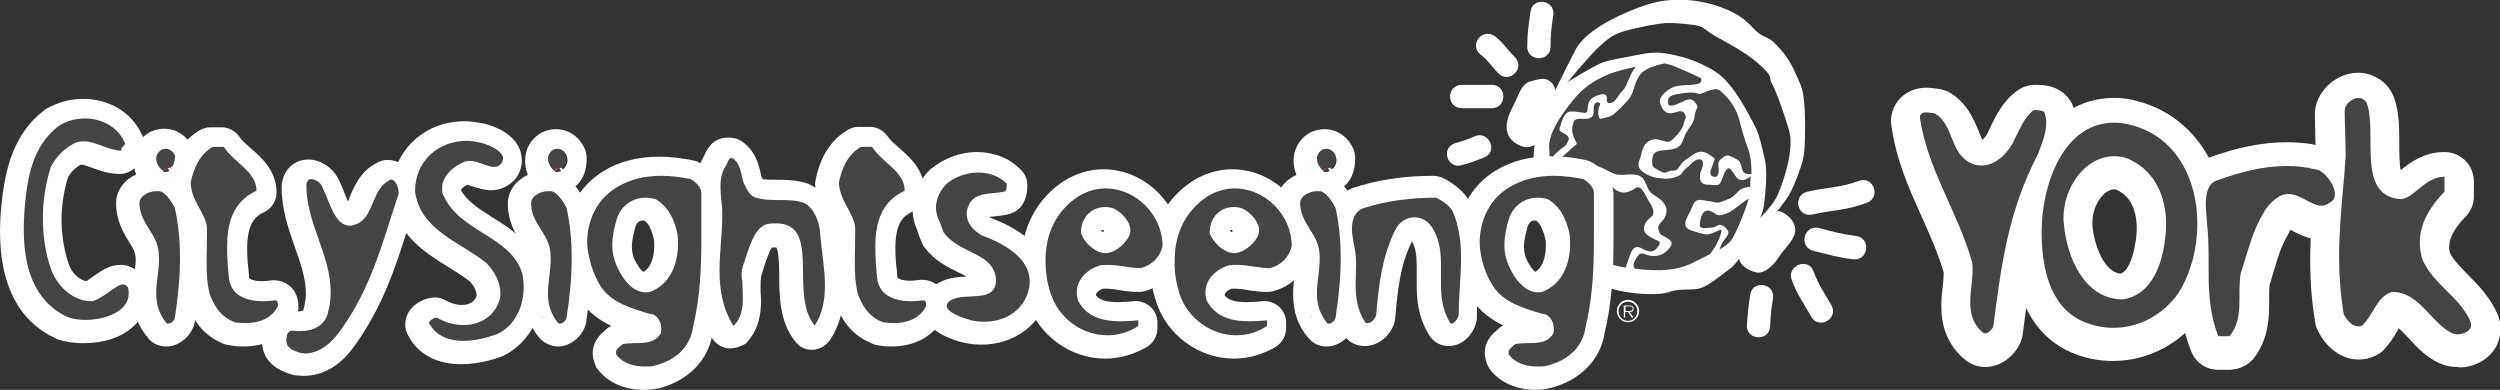 <?xml version="1.0" encoding="utf-8"?>
<!-- Generator: Adobe Illustrator 21.0.2, SVG Export Plug-In . SVG Version: 6.00 Build 0)  -->
<svg version="1.1" id="Layer_1" xmlns="http://www.w3.org/2000/svg" xmlns:xlink="http://www.w3.org/1999/xlink" x="0px" y="0px"
	 viewBox="0 0 536.1 83.6" style="enable-background:new 0 0 536.1 83.6;" xml:space="preserve">
<rect x="0" y="0" width="536.1" height="83.6" fill="#333333" stroke="none"/>
<style type="text/css">
	.st0{fill:#E10B17;}
	.st1{fill:#FFFFFF;}
	.st2{fill-rule:evenodd;clip-rule:evenodd;fill:#E10B17;}
	.st3{fill:#444444;}
	.st4{clip-path:url(#SVGID_1_);fill-rule:evenodd;clip-rule:evenodd;fill:#444444;}
	.st5{fill-rule:evenodd;clip-rule:evenodd;fill:#444444;}
	.st6{fill-rule:evenodd;clip-rule:evenodd;fill:#FFFFFF;}
	.st7{fill:#C30C7F;}
	.st8{fill-rule:evenodd;clip-rule:evenodd;fill:#C30C7F;}
</style>
<g>
	<path class="st0" d="M5.2,41.9c-0.3,2.4-0.5,5-0.5,7.6c0,7.6,1.9,15.3,9.4,18.8c1.1,0.4,2.5,0.6,3.8,0.6c4.4,0,9.3-1.9,9.3-5.6
		c0-0.4,0-0.9-0.2-1.4c-0.2-0.4-0.6-0.6-1-0.6c-1.6,0-4.3,3.1-6.7,3.6c-4.5,0-7.7-3.8-8.8-7c-1.2-3.5-1.7-7.2-1.7-10.9
		c0-3.7,0.6-7.4,1.7-10.9c1.2-2.3,3-4.1,5.3-5.2c0.6-0.2,1.2-0.3,1.7-0.3c2.8,0,5.3,2,8.2,2c-0.1-0.1-0.1-0.1-0.1-0.2
		c0-0.4,0.8-0.8,0.8-1.2c0-0.1,0-0.2-0.1-0.3c-1.5-3.4-5-5.1-8.5-5.1c-1.9,0-3.9,0.5-5.6,1.6C7.5,30.8,5.9,36.1,5.2,41.9"/>
	<path class="st1" d="M17.8,73.6c-1.9,0-3.8-0.3-5.4-0.8c-0.1-0.1-0.3-0.1-0.4-0.2c-8-3.7-12-11.5-12-23c0-2.4,0.2-5,0.6-8.1
		c0,0,0,0,0,0c0.7-5.2,2.3-12.8,8.8-17.8c0.1-0.1,0.3-0.2,0.4-0.3c2.4-1.4,5.2-2.2,8-2.2c5.5,0,10.3,2.8,12.5,7.4
		c0.5,0.8,0.8,1.7,0.8,2.6c0,1.3-0.5,2.3-1,3c0,0.1-0.1,0.2-0.1,0.2c-0.7,1.7-2.4,2.9-4.3,2.9c-2.3,0-4.3-0.7-5.9-1.3
		c-0.9-0.3-1.8-0.7-2.4-0.7c0,0,0,0-0.1,0c-1.2,0.7-2.1,1.6-2.7,2.7c-0.9,2.9-1.4,6-1.4,9.1c0,3.2,0.5,6.4,1.5,9.4
		c0.4,1.4,1.8,3.4,3.8,3.8c0.5-0.3,1.2-0.8,1.6-1.1c1.6-1.1,3.4-2.4,5.7-2.4c2.1,0,4,1.1,5,3c0.2,0.3,0.3,0.6,0.4,0.9
		c0.3,0.9,0.4,1.8,0.4,2.7C31.7,68.4,27,73.6,17.8,73.6"/>
	<path class="st2" d="M33.6,54.2c0,0.5,0.1,1,0.1,1.6c0,2.5-0.6,5-0.6,7.4c0,2.2,0.5,4.3,2.2,6.4c0.1,0.1,0.2,0.1,0.4,0.1
		c0.6,0,1.4-0.8,1.4-1.3c0.7-4.5,1.1-8.7,1.1-12.9c0-3.4-0.3-6.9-1.1-10.6c-0.6-1.2-1.7-2.9-2.9-3.5c-0.3-0.1-0.7-0.1-1.1-0.1
		c-1.7,0-3.6,1.1-3.6,2.5C29.4,48.1,33.2,50.4,33.6,54.2 M36.5,36.1c0.6-0.6,0.6-1.7,0.6-2.4c-0.4-0.9-1.2-1.4-2-1.4
		c-0.3,0-0.6,0.1-0.9,0.2c-0.7,0.5-1.1,1.2-1.1,1.9c0,1,0.6,2.1,1.7,2.8C34.7,36.1,35.9,36.6,36.5,36.1"/>
	<path class="st1" d="M35.7,74.3c-1.4,0-2.7-0.5-3.7-1.5c-0.1-0.1-0.2-0.2-0.2-0.3c-2.3-2.6-3.3-5.7-3.3-9.4c0-1.5,0.2-2.9,0.3-4.2
		c0.1-1.1,0.3-2.2,0.3-3.2c0-0.3,0-0.7-0.1-1l0-0.1c-0.1-0.7-0.6-1.6-1.3-2.7c-1.2-1.9-2.8-4.6-2.8-8.3c0-2.9,1.9-5.1,4.3-6.2
		c-0.4-1-0.6-2-0.6-3c0-2.4,1.1-4.5,3.1-5.8c0.2-0.1,0.3-0.2,0.5-0.3c0.7-0.3,1.7-0.7,3-0.7c2.6,0,4.9,1.5,6.1,4
		c0.3,0.6,0.5,1.3,0.5,2.1c0,1.1,0,3.7-1.9,5.7h0c-0.2,0.2-0.3,0.3-0.5,0.4c1,1.2,1.6,2.3,1.9,3c0.2,0.3,0.3,0.7,0.4,1.1
		c0.8,3.8,1.2,7.5,1.2,11.6c0,4-0.4,8.1-1.1,13.4C41.3,71.8,38.6,74.3,35.7,74.3 M32.5,67.6c0,0.2-0.1,0.5-0.1,0.7
		C32.4,68.1,32.5,67.9,32.5,67.6C32.5,67.6,32.5,67.6,32.5,67.6 M35,36.8c0.1,0,0.2,0.1,0.4,0.1c0.3,0,0.6-0.1,0.9-0.2l-0.5-1
		L35,36.8z M36.6,36.1l0.2,0.2c0,0,0,0,0,0L36.6,36.1z M36.6,36.1l0.2,0.2c0.6-0.4,1-1.2,1-1.9c0-0.6-0.2-1-0.4-1.1L36,35.3
		L36.6,36.1z"/>
	<path class="st0" d="M44,49.6c0,2.3-0.1,4.7-0.1,7c0,2.3,0.1,4.7,0.7,7c1.2,2.9,2.4,4.7,5.3,5.9c0.8,0.1,1.6,0.2,2.3,0.2
		c2.9,0,5.7-1,7-3.7c0-0.6,0-1.2-0.6-1.2C57.8,64.9,57,65,56.1,65c-3.5,0-6.9-1.1-7.4-4.9c-0.2-2-0.4-4.4-0.4-6.7
		c0-4.9,1.1-9.7,6.3-12.1c0-4.1-4.7-5.9-7-9.4h-2.4c-2.9,1.8-4.1,4.7-4.7,7.6C40.5,43.5,44,46.2,44,49.6"/>
	<path class="st1" d="M52.2,74.3c-1.2,0-2.2-0.1-3.2-0.3c-0.3-0.1-0.6-0.1-0.9-0.2c-4.7-1.9-6.6-5.2-7.9-8.5
		c-0.1-0.2-0.1-0.4-0.2-0.6c-0.6-2.4-0.9-4.9-0.9-8.1c0-1.2,0-2.5,0.1-3.7c0-1.1,0.1-2.2,0.1-3.3c0-0.4-0.6-1.5-1.1-2.4
		c-1-1.9-2.4-4.4-2.4-7.6c0-0.3,0-0.6,0.1-0.9c1-5,3.2-8.5,6.8-10.7c0.7-0.4,1.5-0.7,2.4-0.7h2.4c1.6,0,3,0.8,3.9,2.1
		c0.5,0.8,1.5,1.6,2.5,2.5c2.3,2,5.4,4.8,5.4,9.4c0,1.8-1.1,3.5-2.7,4.2c-1.9,0.9-3.6,2.4-3.6,7.9c0,1.9,0.2,3.9,0.4,5.7l0,0.4
		c0,0.2,0.1,0.2,0.1,0.2c0.1,0.1,0.8,0.6,2.8,0.6c0.6,0,1.3-0.1,2-0.2c0.2,0,0.4,0,0.5,0c1.8,0,5.2,1.2,5.2,5.8c0,0.7-0.2,1.4-0.5,2
		C61.4,72,57.4,74.3,52.2,74.3 M45.2,39.9c0.1,0.8,0.6,1.7,1.2,2.7c0.7-1.1,1.5-2,2.4-2.8c-0.3-0.3-0.7-0.6-1-0.9
		c-0.5-0.5-1-0.9-1.6-1.5C45.8,38,45.4,38.8,45.2,39.9"/>
	<path class="st0" d="M72.1,71.7c7-9.4,9.4-19.4,12.9-29.9c0-1.2-0.6-3-1.7-3c-4.1,1.8-3.5,7.6-7,9.4c-0.7,0.3-1.3,0.5-1.8,0.5
		c-3.2,0-4.3-5.1-5.8-8.1c-0.3-1.1-1.6-1.9-2.4-1.9c-0.6,0-1.1,0.4-1.1,1.4c0,8.1,5.2,14.8,5.2,22.8c0,1.4-0.1,2.7-0.5,4.1
		c-0.5,3-3.1,4.3-6,4.3c-0.5,0-1.1,0-1.7-0.1c-0.6,0-1.2,0.6-1.2,1.2c-0.1,0.3-0.1,0.6-0.1,0.9c0,1.7,1.5,2.2,3.1,2.7
		c0.4,0,0.8,0.1,1.2,0.1C68.1,75.9,70.3,74.1,72.1,71.7"/>
	<path class="st1" d="M65.1,80.6c-0.6,0-1.1-0.1-1.6-0.1l-0.1,0c-0.3,0-0.6-0.1-0.9-0.2c-1.6-0.5-6.3-2-6.3-7.1c0-0.4,0-0.9,0.1-1.6
		c0.4-2.8,2.9-5,5.7-5c0.3,0,0.5,0,0.8,0.1c0.3,0.1,0.6,0.1,0.9,0.1c0.9,0,1.3-0.2,1.4-0.3c0,0,0-0.1,0-0.2c0-0.1,0-0.2,0.1-0.3
		c0.2-1,0.4-2,0.4-3c0-3.2-1.1-6.4-2.3-9.8c-1.4-4-2.9-8.2-2.9-13c0-3.4,2.5-6,5.7-6c2.8,0,5.6,2,6.7,4.7c0.4,0.8,0.8,1.7,1.1,2.6
		c0.2,0.5,0.5,1.1,0.7,1.7c0.2-0.3,0.3-0.7,0.4-1c1-2.3,2.4-5.8,6.3-7.5c0.6-0.3,1.2-0.4,1.8-0.4c4,0,6.4,3.9,6.4,7.6
		c0,0.5-0.1,1-0.2,1.5c-0.6,1.8-1.2,3.6-1.8,5.4c-2.7,8.6-5.6,17.4-11.8,25.8C72.1,79.5,68,80.6,65.1,80.6 M73.2,53.3
		c0.5,1.6,1,3.2,1.3,5c0.7-1.7,1.4-3.4,2-5.1C75.4,53.4,74.2,53.4,73.2,53.3 M64.2,42c0,0.1,0,0.1,0.1,0.2
		C64.2,42.2,64.2,42.1,64.2,42"/>
	<path class="st3" d="M348.5,13.6c4.6-0.7,7.3-1.7,12.7,0.3c5.3,2,10.6,4,12.2,9.7c1.7,5.7,4.6,11.7,3.2,18.4
		c-1.3,6.8-7.1,16.4-12.7,17.1c-5.6,0.7-16.4,1.3-21.2-1.4c-4.8-2.8-10.1-6.3-11-9c-0.9-2.7-2.6-12-1.6-16.6c1-4.6,2.3-9.2,6.1-12.3
		C340,16.7,343.9,14.2,348.5,13.6"/>
	<g>
		<defs>
			<path id="SVGID_5_" d="M348.5,13.6c-4.6,0.7-8.4,3.1-12.2,6.2s-5.1,7.8-6.1,12.3c-1,4.6,0.7,13.9,1.6,16.6c0.9,2.7,6.2,6.2,11,9
				c4.8,2.8,15.7,2.1,21.2,1.4c5.6-0.7,11.3-10.3,12.7-17.1c1.3-6.8-1.6-12.8-3.2-18.4c-1.7-5.7-6.9-7.7-12.2-9.7
				c-2.4-0.9-4.2-1.2-5.9-1.2C353,12.7,351,13.2,348.5,13.6"/>
		</defs>
		<clipPath id="SVGID_1_">
			<use xlink:href="#SVGID_5_"  style="overflow:visible;"/>
		</clipPath>
		<path class="st4" d="M332.4,49.1c0.1,0.1,0.2,0.3,0.4,0.4c1.9,1.9,4,5.3,5.2,5.3c1.2,0,1.6,0.7,2-1.2c0.4-1.9,0.4-2.3-1.2-4
			c-0.2-0.2-0.3-0.3-0.5-0.5h16.3c0,0.1,0,0.1,0.1,0.2c0.9,1.9,2.7,3.2,2.7,3.2s-0.2,0.3-1.1,1c-0.9,0.7-0.6,1.2-3.4,0.6
			c-2.9-0.7-3,1.6-3,1.6v2.6c0,0,5,1.1,9,0.7c4-0.4,8.4-1.2,9-2.4c0.6-1.2,0.6-2.8,0.6-2.8l1-2.8c0,0,0.6-1.2,0-1.7
			c0,0-0.1,0-0.1-0.1l5.6,0c-0.7,1.3-1.6,2.6-3.4,4.6c-3.6,4-5.3,5.7-12.9,6.6c-7.6,0.9-10.2,0-15.2-2.2c-5-2.2-6.9-2.4-8.7-4.7
			c-0.8-1.1-1.9-2.5-2.9-4.3L332.4,49.1z M367.9,49.1c-1,0.2-3.2,0.3-4.1,0L367.9,49.1z"/>
		<path class="st4" d="M331.8,49.1c-1-2-1.9-4.6-2-7.7c-0.2-6,0.6-8.4,2.4-13.8c1.9-5.3,7.2-11.3,11.6-12.6c4.3-1.2,10-3.6,10-3.6
			s2.1-0.2,4.1,0.4c2,0.7,5,1.4,7.6,2.7c2.6,1.2,4,2.1,6.2,5.7c2.2,3.6,4.9,7.4,5.2,12.9c0.3,5.4,1.1,6.9-0.3,11.2
			c-0.7,2.1-1.1,3.4-1.7,4.7l-5.6,0c-0.4-0.4,0-0.4-1.1,0c-0.1,0-0.1,0-0.2,0l-4.1,0c-0.3-0.1-0.5-0.2-0.5-0.4
			c-0.1-0.8-0.3-0.4,1-2.7c1.3-2.2,3.3-1.4,3.3-1.4s2.9-1.1,5-2.1c2.1-1,3.6-1.1,3.6-2.4c0-1.3-0.1-2.8-0.1-2.8l-1.7,0.3
			c0,0-1.2-0.1-1.9-1.1c-0.7-1-1.9-3.2-2.6-2c-0.7,1.2-0.6,3-1.3,3.9c-0.8,0.9-2.8,1.9-2.7,0.2c0.1-1.7,0.9-3,0.6-3.9
			c-0.3-0.9-1-1.8-2.3-1.1c-1.3,0.7-3,2.6-4.7,3.1c-1.7,0.6-3.9,1.3-5,0.2c-1.1-1.1-1.6-0.9-1.3-2.9c0.2-2,1.2-2.8,3.1-2.9
			c1.9-0.1,3.4,0.2,4.3-1.7c0.9-1.9,3.4-4.9,2.7-5.9c-0.8-1-0.6-0.4-3.1-0.3c-2.6,0.1-3.8-0.2-3.3-1.3c0.4-1.1,0.8-3.2,3.7-3.2
			c2.9,0,5.4,0.7,5.6-0.3c0.1-1,0-2.3-2.8-3.6c-2.8-1.2-7.2-2.6-8.4-2c-1.2,0.6-3.2,1.4-4,3.1c-0.8,1.7-1.3,3.6-3.1,5.6
			c-1.8,2-2.9,2.9-3.4,1.9c-0.6-1,0.1-2.4-1.3-2c-1.4,0.4-2,0.6-2,1.9c0,1.3-1.4,1.8-2.6,1.7c-1.1-0.1-2.7,0.2-2.7,1.7
			c0,1.4,1.1,3.8,1.1,3.8s-0.7,0.8-1.6,1.9c-0.9,1.1-4.3,2.3-4.3,5.2c0,2.9,0.2,4.3,0.3,6.3c0.1,1.9-0.4,3.5,1.1,5.3H331.8z
			 M338.3,49.1c-1.7-1.7-4.1-4.4-2.8-6.4c1.4-2.2,2.3-4.8,5.9-5c3.6-0.2,5.3,0.8,6,1c0.7,0.2,4.7,0.9,4.7,0.9l2.3,3.3
			c0,0,2.7,1.7,1.6,3.2c-1.1,1.5-2,1.2-1.3,2.9L338.3,49.1z"/>
	</g>
	<path class="st1" d="M334.7,18.5c0,0,7.3-4.6,9-5.1c1.7-0.6,4.2-1,5.8-1.3c1.6-0.3,4.6-1.1,7.3-0.7c2.8,0.4,7.1,1.4,11.1,4
		c4,2.6,7.2,9.4,8.3,11.4c1.1,2,1.6,4.6,2.2,7.2c0.7,2.7,0.2,7-0.1,9.8c-0.3,2.8-4.2,11.4-7.3,13.8c-3.1,2.3-5.2,4.2-7.3,4.4
		c-2.1,0.2-3.8-0.1-6.1,0.7c-2.3,0.8-8.8,0.3-12.4-0.9c-3.7-1.2-8.8-6-11.9-8.9c-3.1-2.9-3.2-6.3-4.1-8.7c-0.9-2.3,0-3.4-0.3-7.4
		c-0.3-4,0.4-9.2,1.8-12C331.9,22,334.7,18.5,334.7,18.5 M364.2,20.1c-1.1-0.4-2.4-0.3-4.6,0.1c-2.1,0.4-1.9,1.1-1.9,1.9
		c0,0.8,1,0.7,2.7-0.1c1.7-0.8,2.3-1.1,3.2,0.1c0.9,1.2,0,0.9-0.2,2.8c-0.2,1.9-1.7,2.7-2.3,4.7c-0.7,2-1.4,2.4-4.1,2.6
		c-2.7,0.1-2.7,1.3-2.7,2.6c0,1.2,0.4,1.1,1.7,1.9c1.2,0.8,1.6-0.1,2.4-0.1c0.9,0,1.1,0.1,1.9-1.1c0.8-1.2,1.4-1.3,2.6-2.2
		c1.1-0.9,2.3-1.1,3.7-0.1c1.3,1,1.3,0.4,0.7,2.1c-0.7,1.7-0.8,2.3,0.2,2.6c1,0.2,1.2-0.9,1-2.2c-0.2-1.3,0.6-1.6,1.2-2.1
		c0.7-0.6,1.6,0,2.8,0.6c1.2,0.6,0.7,2.6,1.8,3c0.4,0.2,0.9,0.2,1.3,0.1c0-1.9-0.2-3.9-0.7-5.3c-1-2.7-1.3-3.9-1.9-6.2
		c-0.6-2.3-1.8-4.2-3.6-5.9c-0.2-0.2-0.5-0.5-0.9-0.7C366.7,18.8,365,20.4,364.2,20.1 M375,42.6c-1.1,0.5-3.2,2.6-4.8,3.2
		c-2.4,0.9-2-0.1-3.6-0.6c-1.6-0.4-2,1.8-2.1,2.9c-0.1,1.1,1.2,0.8,2.6,0.7c1.3-0.1,1.4-1.3,2.9,0c1.4,1.3,0.2,1.8-0.7,3.3
		c-0.2,0.4-0.4,0.9-0.6,1.4c1.1-0.6,1.9-1.2,2.4-1.8C372.1,50.5,374.2,45.4,375,42.6 M348.6,57.4c0.3-1,0.8-2.2,0.9-2.6
		c0.2-0.6,0.8-2.3,2.2-1.7c1.4,0.7,2.6,1.4,3.7,0c1.1-1.4,0.3-1.3-0.8-1.9c-1.1-0.6-2.4-1.2-2-2.7c0.4-1.4,1.4-1.8,1.8-2.3
		c0.3-0.6,0.2-1.6-0.6-2.7c-0.8-1.1-1.7-4-3-3.2c-1.3,0.8-2.8,1.7-4.7,0.1c-1.9-1.6-0.7-1.6-3.6-1.8c-2.9-0.2-3.2-0.3-4.4,1.6
		c-1.2,1.9-3.1,4.4-1.2,6.2c1.9,1.8,3.3,2.3,4.1,3.9c0.6,1.2,0,3-0.4,4.2C342.9,55.8,345.5,56.9,348.6,57.4 M332.2,34.8
		c0.2-0.3,0.4-0.6,0.7-1c1-1.6,2.7-2.2,3.1-3c0.4-0.8,0.8-1.3-0.3-2c-1.1-0.7-1.6-0.6-1.1-1.8c0.4-1.2,0.8-3.1,2.4-3.1
		c1.7,0,3.1,0.6,3.3,0.1c0.2-0.4,0.1-1.7,0.6-2.4c0.4-0.8,2.6-1.7,3.3-1.3c0.8,0.3-0.2,2,1.1,1.8c1.3-0.2,1.3-1.3,2.7-2.7
		c1-1,1.4-3.5,2.8-5.1c-1.8,0.4-4.5,1-6.5,1.9c-2.3,1.1-4.7,2.3-7.3,5.7c-2.7,3.3-5,7.1-4.8,9.8C332.3,32.4,332.3,33.5,332.2,34.8
		 M356.9,13.6c-1.8,0.4-4.2,1.1-5.1,2.3c-1.6,2-1.1,3.9-2.9,5.8c-1.8,1.9-3,3.2-4.1,3.4c-1.1,0.2-1.8,0.8-2-0.2
		c-0.2-1,0-1.9,0.3-2.4c0.3-0.6-1.1-1-1.3,0.3c-0.2,1.3,0.3,2.2-1.1,2.6c-1.4,0.3-2.9-0.4-3.3,0.9c-0.4,1.3-0.4,2.1,0.3,3.6
		c0.8,1.4,0.4,0.8-1.1,2.3c-1.6,1.6-2.8,2.1-3,3c-0.1,0.5-0.9,1.7-1.6,3c-0.1,1.7-0.1,3.5,0,4.8c0.3,3.3,1.1,5.9,3.7,8
		c1,0.8,2.2,1.8,3.7,2.7c0-0.8-0.2-1.6-0.9-2.2c-1.8-1.6-2.3-1.1-3.3-2.9c-1-1.8-3.1-5.9-1.3-8.1c1.8-2.2,3-2.6,4.4-3.7
		c1.4-1.1,2.2-1.8,4.4-1.1c2.2,0.7,2.9,1.7,4.6,1.8c1.7,0.1,4.4-0.8,5.4,1.4c1,2.2,1.1,2.4,2.4,3.2c1.3,0.8,2.6,2,2.2,3.7
		c-0.3,1.7-1.9,2-1.7,3.2c0.2,1.2,0.4,1.2,1.8,2c1.3,0.8,1.3,1.2,0.6,2.2c-0.8,1-1.9,1.8-3.6,1.7c-1.7-0.1-2.4-1.1-3.1-0.1
		c-0.5,0.7-1.4,1.8-0.8,2.8c5.4,0.7,9.4,0.4,12.8-1.4c1.2-0.6,2.4-1.2,3.4-1.7c1.2-1.5,2.1-3.5,2.3-4.3c0.3-1.3,0.3-1.1-1.3-0.4
		c-1.7,0.7-1.9,0.6-4.8-0.3c-2.9-0.9-0.9-2.9-0.1-5c0.8-2.1,1.6-1.7,3.4-1.4c1.9,0.2,1.6,0.7,3.4,0c1.9-0.7,1.9-0.8,3.2-2.1
		c0.7-0.7,1.7-0.9,2.5-0.9c0-0.6,0.1-1.4,0.1-2.3c-0.4,0.4-1,0.7-1.6,0.8c-1.4,0.2-1.7-1.2-2.6-2.2c-0.9-1-1.4,0.7-2,2.2
		c-0.6,1.6-1.1,1-3.1,1c-2,0-1.7-2.4-1.2-3.3c0.4-0.9,0.4-1.9-0.2-2.1c-0.7-0.2-1.6,0.4-2.1,1c-0.6,0.6-1.6,1.2-1.9,1.9
		c-0.3,0.7-2.7,1.4-3.9,1.2c-1.2-0.2-2.3,0-4.3-1.3c-2-1.3-0.8-2.6-0.6-3.7c0.2-1.1,0.6-2.6,2-3.2c1.4-0.7,3,0.4,3.9,0.3
		c0.9-0.1,3.1-2.8,3.2-3.7c0.1-0.9,0.9-1.4,0.2-2.4c-0.7-1-1.9,0-3,0c-1.1,0-1.8-0.8-2.2-2.2c-0.4-1.4,1.4-2.7,2.6-3.3
		c1.1-0.7,3.6-0.4,5.4-0.8c0.8-0.1,0.9-0.7,0.8-1.2c-2-1-4.3-2-6-2.7C358.2,13.9,357.5,13.7,356.9,13.6"/>
	<path class="st1" d="M332.6,21.2c0,0,3.7-7.6,5.4-10.8c1.8-3.2,7.3-6.7,14.6-9.2c7.2-2.6,14.6-0.7,18.7,1.3c4.1,2,4.6,4.2,6.8,5.2
		c2.2,1,2.3,1.4,3.9,3.1c1.6,1.7,3,4.6,4.2,7.6c1.2,3,0.9,11.8,0.7,14.2c-0.2,2.4-2.2,7.4-3.2,9.1c-1,1.7-3,4.2-4.6,5.8
		c-1.6,1.6-2.6,2.1-3,1.3c-0.4-0.8,3.8-4,5.1-7c1.3-3,3.7-10,2.4-14c-1.2-4-2.7-8.2-3.6-9.8c-0.9-1.6,0.7-1.2-3.2-4.6
		c-3.9-3.3-8.7-5.2-10.4-6.6c-1.8-1.3-1.7-1.3-5.3-1.7c-3.7-0.3-4.4-0.2-7.7,0.4c-3.2,0.7-4.6,0.9-6.8,1.8c-2.2,0.9-5.2,4.2-6.4,5.6
		c-1.2,1.3-4.3,4.9-5.2,6.2c-0.9,1.3-0.9,3-1.7,3C332.5,22.3,332.6,21.2,332.6,21.2"/>
	<path class="st1" d="M330.5,29.9c0,0-2,2.7-4.8,1.2c-2.8-1.4-3.4-3.9-1.6-7.6c1.9-3.7,2.1-5.6,4.3-6.1c2.2-0.6,3-0.8,4.2,0.2
		c1.2,1,1,3.1,1,3.1L330.5,29.9z"/>
	<path class="st1" d="M378.4,47.2c0,0,2-2.8,4-1.6c2,1.2,3,2.9,2.4,4.7c-0.6,1.8-2.2,3-3.4,4.9c-1.2,1.9-3.2,3.6-4.8,3.2
		c-1.8-0.4-3.9-1.6-3.7-3.8c0.2-2.2,2.8-6.2,2.8-6.2L378.4,47.2z"/>
	<path class="st1" d="M387.6,41.1c4.4-1,6.9-0.8,11-2.3c3.1-1.2,4.9,3.5,1.7,4.7c-4.3,1.6-7,1.5-11.7,2.5
		C385.4,46.7,384.3,41.9,387.6,41.1"/>
	<path class="st1" d="M390.1,48.9c3,0.8,4.8,1.3,7.9,1.7c3.3,0.4,2.7,5.4-0.6,5c-3.4-0.4-5.2-1-8.5-1.8
		C385.6,53,386.8,48.1,390.1,48.9"/>
	<path class="st1" d="M388.9,58.2c1.1,3,2.2,4.4,3.8,7.2c1.7,2.9-2.7,5.4-4.3,2.5c-1.7-3-3-4.7-4.2-7.9
		C383.1,56.9,387.8,55.1,388.9,58.2"/>
	<path class="st1" d="M380.2,64c-0.4,2.4-0.5,3.6-0.6,6c-0.2,3.3-5.2,3-5-0.3c0.2-2.5,0.3-3.9,0.7-6.4
		C375.7,59.9,380.7,60.7,380.2,64"/>
	<path class="st1" d="M333.1,3.2c-0.4,2.6-0.6,4.1-0.6,6.8c0,3.3-5,3.3-5,0c0-2.9,0.3-4.5,0.7-7.5C328.6-0.7,333.5-0.1,333.1,3.2"/>
	<path class="st1" d="M320.6,7.8c1.9,1.5,2.5,2.7,4.2,4.4c2.4,2.4-1.2,5.9-3.5,3.5c-1.5-1.5-2.1-2.7-3.8-4
		C314.9,9.7,317.9,5.8,320.6,7.8"/>
	<path class="st1" d="M313.5,18.2h6.4c3.3,0,3.3,5,0,5h-6.4C310.1,23.2,310.1,18.2,313.5,18.2"/>
	<path class="st1" d="M312.1,30.7c1.7-0.5,2.6-0.8,4.2-1.5c3.1-1.2,5,3.4,1.9,4.6c-1.8,0.7-2.8,1.1-4.7,1.6
		C310.3,36.4,308.9,31.6,312.1,30.7"/>
	<path class="st0" d="M102.6,31c-1-0.2-2-0.4-3-0.4c-5.8,0-11.1,4-11.1,10.9c1.2,8.3,9.4,10.6,15.3,15.3c1.5,1.5,3,3.9,3,6.5
		c0,0.4,0,0.8-0.1,1.2c-1.1,3.8-4.3,5.6-7.8,5.6c-1.9,0-3.9-0.5-5.7-1.6c-0.6,0-1.7,0.6-1.7,1.2c1.6,2.9,4.4,3.8,7.4,3.8
		c2.5,0,5.1-0.7,7.3-1.5c3.8-1.8,5.6-6,5.6-10c0-1-0.1-2-0.3-2.9c-2.4-8.2-13.5-8.8-17-17c-0.2-0.4-0.2-0.9-0.2-1.4
		c0-2.5,2.4-4.7,5-5.7c0.3,0,0.6-0.1,0.9-0.1c1.9,0,3.8,1.3,5.3,1.3c0.5,0,1-0.2,1.4-0.6c0.3-0.4,0.5-0.9,0.5-1.3
		C107.2,32.7,104.5,31.4,102.6,31"/>
	<path class="st1" d="M98.9,78.1c-6.6,0-9.9-3.3-11.4-6.2c-0.4-0.7-0.6-1.5-0.6-2.3c0-3.8,3.8-5.8,6.4-5.8c0.8,0,1.6,0.2,2.2,0.6
		c1.1,0.6,2.4,1,3.5,1c2.3,0,3-1.3,3.2-2c0,0,0-0.1,0-0.1c0-0.9-0.6-2.1-1.5-3c-1.3-1-2.9-2-4.5-3c-5-3.1-11.2-6.9-12.3-15.1
		c0-0.2,0-0.4,0-0.6c0-8.9,6.8-15.6,15.7-15.6c1.3,0,2.7,0.2,4.1,0.5c0,0,0,0,0.1,0c5.1,1.3,8.1,4.2,8.1,7.9c0,1.5-0.5,2.9-1.5,4.1
		c-0.1,0.2-0.3,0.3-0.4,0.4c-1.3,1.2-2.9,1.9-4.7,1.9c-1.5,0-2.8-0.5-3.9-0.8c-0.4-0.1-0.9-0.3-1.2-0.4c-0.7,0.4-1.1,0.8-1.4,1.1
		c1.3,2.4,3.8,4,6.6,5.8c3.9,2.4,8.7,5.4,10.4,11.3c0,0,0,0.1,0,0.1c0.3,1.2,0.5,2.6,0.5,4.1c0,6.3-3.2,11.7-8.2,14.2
		c-0.1,0.1-0.3,0.1-0.4,0.2C105.6,77.2,102.3,78.1,98.9,78.1 M98.6,40.3C98.6,40.3,98.6,40.3,98.6,40.3
		C98.6,40.3,98.6,40.3,98.6,40.3"/>
	<path class="st2" d="M117.5,54.2c0.1,0.5,0.1,1,0.1,1.6c0,2.5-0.6,5-0.6,7.4c0,2.2,0.5,4.3,2.2,6.4c0.1,0.1,0.2,0.1,0.4,0.1
		c0.6,0,1.4-0.8,1.4-1.3c0.7-4.5,1.1-8.7,1.1-12.9c0-3.4-0.3-6.9-1.1-10.6c-0.6-1.2-1.7-2.9-2.9-3.5c-0.3-0.1-0.7-0.1-1.1-0.1
		c-1.7,0-3.6,1.1-3.6,2.5C113.4,48.1,117.1,50.4,117.5,54.2 M120.4,36.1c0.6-0.6,0.6-1.7,0.6-2.4c-0.4-0.9-1.2-1.4-2-1.4
		c-0.3,0-0.6,0.1-0.9,0.2c-0.7,0.5-1.1,1.2-1.1,1.9c0,1,0.6,2.1,1.6,2.8C118.7,36.1,119.8,36.6,120.4,36.1"/>
	<path class="st1" d="M119.7,74.3c-1.4,0-2.7-0.6-3.7-1.5c-0.1-0.1-0.2-0.2-0.2-0.2c-2.3-2.6-3.3-5.7-3.3-9.4c0-1.5,0.2-2.9,0.3-4.2
		c0.1-1.1,0.3-2.2,0.3-3.2c0-0.3,0-0.7-0.1-1.1c-0.1-0.7-0.6-1.6-1.3-2.7c-1.2-1.9-2.8-4.6-2.8-8.3c0-2.9,1.9-5.1,4.3-6.2
		c-0.4-1-0.6-2-0.6-3c0-2.4,1.1-4.5,3.1-5.8c0.2-0.1,0.3-0.2,0.5-0.3c0.7-0.3,1.7-0.7,3-0.7c2.6,0,4.9,1.5,6.1,4
		c0.3,0.6,0.5,1.4,0.5,2.1c0,1.1,0,3.7-1.9,5.7c-0.2,0.2-0.3,0.3-0.5,0.4c0.9,1.2,1.6,2.3,1.9,3c0.2,0.3,0.3,0.7,0.4,1.1
		c0.8,3.8,1.2,7.5,1.2,11.6c0,4-0.4,8.1-1.2,13.4C125.3,71.8,122.5,74.3,119.7,74.3 M116.4,67.6c0,0.2-0.1,0.5-0.1,0.7
		C116.4,68.1,116.4,67.9,116.4,67.6C116.4,67.6,116.4,67.6,116.4,67.6 M119,36.8c0.1,0,0.2,0.1,0.4,0.1c0.3,0,0.6-0.1,0.9-0.2
		l-0.5-1L119,36.8z M120.5,36.1l0.2,0.2c0,0,0,0,0,0L120.5,36.1z M120.5,36.1l0.2,0.2c0.6-0.4,1-1.2,1-1.9c0-0.6-0.2-1-0.4-1.1
		l-1.3,1.9L120.5,36.1z"/>
	<path class="st2" d="M128.4,61.7c2.3,3.5,6.5,4.7,10.5,5.9c1.5,0,2.5,1.6,2.5,3.2c0,0.3,0,0.7-0.1,1c-1.7,2.9-5.3,1.8-8.2,2.3
		c-0.5,0.5-1.4,1-1.4,1.7c0,0.2,0.1,0.4,0.1,0.6c1.4,1.8,3.7,2.5,6.1,2.5c0.7,0,1.5-0.1,2.1-0.2c4.7-1.2,7.6-4.1,8.2-8.2
		c1.6-6.7,1.8-13.1,1.8-19.4c0-3.1,0-6.3,0-9.4c0-1.2-1.2-2.4-2.3-3c-2-0.4-4.2-0.7-6.3-0.7c-3.4,0-6.7,0.7-9.6,2.5
		c-4.2,2.5-6.3,7.1-6.3,11.9C125.6,55.7,126.6,59,128.4,61.7 M132.5,58.8c-1.2-2.1-1.7-4-1.7-5.9c0-1.9,0.4-3.8,1-5.8
		c1-2.8,3.4-4.4,6.1-4.4c0.7,0,1.5,0.1,2.2,0.3c2.9,1.7,4.1,4.7,4.7,7.6c0,0.6,0.1,1.3,0.1,1.9c0,4.6-1.8,8.8-6,10.4
		c-0.3,0-0.6,0.1-0.9,0.1C135.6,63,133.6,60.8,132.5,58.8"/>
	<path class="st1" d="M138,83.6c-4.1,0-7.7-1.6-9.8-4.4c-0.3-0.3-0.5-0.7-0.6-1.1c-0.3-0.8-0.5-1.6-0.5-2.3c0-2.8,1.9-4.3,2.6-4.9
		l0.1-0.1c0.4-0.4,0.8-0.7,1.3-0.9c-2.5-1.2-4.9-2.9-6.7-5.5c-2.3-3.5-3.5-7.6-3.5-11.8c0-6.8,3.2-12.7,8.5-15.9
		c3.4-2.1,7.4-3.1,12-3.1c2.3,0,4.7,0.3,7.3,0.8c0.4,0.1,0.8,0.2,1.1,0.4c2.3,1.1,4.9,3.7,4.9,7.1c0,1.5,0,3.1,0,4.7
		c0,1.6,0,3.2,0,4.7c0,6.3-0.2,13.1-1.9,20.2c-0.9,5.8-5.3,10.2-11.6,11.8c-0.1,0-0.1,0-0.2,0C140.2,83.5,139.1,83.6,138,83.6
		 M144,65.3c0.2,0.2,0.3,0.4,0.5,0.6c0.1-0.4,0.1-0.8,0.2-1.2C144.5,64.9,144.3,65.1,144,65.3 M138.1,58.4L138.1,58.4L138.1,58.4z
		 M136.3,48.5c-0.4,1.5-0.8,3-0.8,4.4c0,1.3,0.3,2.4,1,3.6c0,0,0,0.1,0.1,0.1c0.5,0.9,1,1.5,1.4,1.7c2.2-1.3,2.3-4.7,2.3-5.7
		c0-0.4,0-0.8-0.1-1.3c-0.5-2.3-1.2-3.4-2-4c-0.1,0-0.2,0-0.3,0C137.2,47.2,136.6,47.7,136.3,48.5"/>
	<path class="st0" d="M158.9,57.2c1.2-3.5,2.3-8.2,5.3-8.8c0.6-0.1,1.2-0.1,1.7-0.1c9.9,0,2.7,15.2,8.3,21.9
		c1.7-2.5,2.2-5.5,2.2-8.6c0-3.5-0.7-7.3-1-10.7c0-2.4-1.2-5.9-3.5-7c-3.5-1.2-7,0-10.6-1.2c-1.2-0.6-1.7-1.8-2.3-3
		c-0.6-1.7-0.6-4.1-2.3-5.3c-0.1-0.1-0.3-0.1-0.4-0.1c-0.7,0-0.8,1.4-1.3,1.9c-0.8,1.3-1,2.8-1,4.3c0,2,0.4,4,0.4,5.7
		c0,4.1-0.6,8.2-0.6,12.2c0,4.1,0.6,8.1,3,11.9c1.7-1.7,2-3.8,2-6c0-1.2-0.1-2.3-0.1-3.5C158.5,59.4,158.6,58.3,158.9,57.2"/>
	<path class="st1" d="M156.6,74.7c-0.2,0-0.4,0-0.5,0c-1.4-0.2-2.7-1-3.4-2.2c-3.2-5.2-3.7-10.4-3.7-14.3c0-2.2,0.2-4.3,0.3-6.4
		c0.1-2,0.3-3.9,0.3-5.8c0-0.6-0.1-1.3-0.2-2.1c-0.1-1.1-0.2-2.3-0.2-3.6c0-2.6,0.6-4.8,1.7-6.7c0-0.1,0.1-0.1,0.1-0.2
		c1.3-3.3,3.5-3.9,5.2-3.9c0.4,0,1.7,0,3,0.9c2.8,2,3.5,4.9,3.9,6.7c0.1,0.3,0.1,0.5,0.2,0.8c0.1,0.2,0.2,0.3,0.2,0.5
		c2.5,0.4,5.9-0.3,9.8,1c0.2,0.1,0.4,0.2,0.6,0.3c4.1,2.1,6,7.1,6.1,11c0.1,1.1,0.2,2.2,0.4,3.4c0.3,2.5,0.6,5,0.6,7.6
		c0,4.6-1,8.2-3,11.2c-0.8,1.2-2.2,2-3.6,2.1c-1.5,0.1-2.9-0.5-3.8-1.7c-3.4-4.1-3.5-9.7-3.5-14.3c0-1.9-0.1-5-0.6-5.9
		c-0.1,0-0.5-0.1-1,0c-0.6,0.9-1.4,3.3-1.8,4.6c-0.1,0.4-0.2,0.8-0.4,1.2c-0.1,0.5-0.2,1.1-0.2,2c0,0.5,0,1,0,1.6
		c0,0.6,0.1,1.3,0.1,1.9c0,2.8-0.4,6.3-3.3,9.3C159,74.2,157.8,74.7,156.6,74.7"/>
	<path class="st0" d="M183,49.6c0,2.3-0.1,4.7-0.1,7c0,2.3,0.1,4.7,0.7,7c1.2,2.9,2.4,4.7,5.3,5.9c0.8,0.1,1.6,0.2,2.3,0.2
		c2.9,0,5.7-1,7-3.7c0-0.6,0-1.2-0.6-1.2c-0.8,0.1-1.7,0.2-2.5,0.2c-3.5,0-6.9-1.1-7.4-4.9c-0.2-2-0.4-4.4-0.4-6.7
		c0-4.9,1.1-9.7,6.3-12.1c0-4.1-4.7-5.9-7-9.4h-2.4c-2.9,1.8-4.1,4.7-4.7,7.6C179.5,43.5,183,46.2,183,49.6"/>
	<path class="st1" d="M191.2,74.3c-1.2,0-2.2-0.1-3.2-0.3c-0.3-0.1-0.6-0.1-0.9-0.3c-4.7-1.9-6.6-5.2-7.9-8.5
		c-0.1-0.2-0.1-0.4-0.2-0.6c-0.6-2.4-0.9-4.9-0.9-8.1c0-1.2,0-2.5,0.1-3.7c0-1.1,0.1-2.2,0.1-3.3c0-0.4-0.6-1.5-1.1-2.4
		c-1-1.9-2.4-4.4-2.4-7.6c0-0.3,0-0.6,0.1-0.9c1-5,3.2-8.5,6.8-10.7c0.7-0.4,1.5-0.7,2.4-0.7h2.4c1.6,0,3,0.8,3.9,2.1
		c0.5,0.8,1.5,1.6,2.5,2.5c2.3,2,5.4,4.8,5.4,9.4c0,1.8-1.1,3.5-2.7,4.2c-1.9,0.9-3.6,2.4-3.6,7.9c0,1.9,0.2,3.9,0.4,5.7l0,0.4
		c0,0.2,0.1,0.2,0.1,0.2c0.1,0.1,0.8,0.6,2.8,0.6c0.6,0,1.3-0.1,2-0.2c0.2,0,0.4,0,0.5,0c1.8,0,5.2,1.2,5.2,5.8c0,0.7-0.2,1.4-0.5,2
		C200.4,72,196.3,74.3,191.2,74.3 M184.1,39.9c0.1,0.8,0.6,1.7,1.2,2.7c0.7-1.1,1.5-2,2.4-2.8c-0.3-0.3-0.7-0.6-1-0.9
		c-0.5-0.5-1-0.9-1.6-1.5C184.7,38,184.4,38.8,184.1,39.9"/>
	<path class="st0" d="M200.8,47.2c0.6,1.2,0.6,1.7,1.2,3c3.5,4.7,10.6,4.1,11.2,10c0,5.6-7.1,2.4-10,4.7c-0.4,0.3-0.6,0.7-0.6,1
		c0,1.4,3.5,2.6,5.3,3.1c0.9,0.2,1.8,0.3,2.7,0.3c4.5,0,8.7-2.4,9.7-7.3c0.1-0.5,0.1-0.9,0.1-1.4c0-5-5.8-8.2-10.2-9.8
		c-1.8-1-3.3-2.6-3.3-4.6c0-0.6,0.1-1.2,0.4-1.8c1.2-3,4.7-2.4,7.6-3c0.6,0,0.6-1.2,0.6-1.7c-1.7-1.7-3.9-2.4-6.1-2.4
		c-2.5,0-5,0.9-6.8,2.4c-1.3,1.3-2.3,3.2-2.3,5.2C200.2,45.6,200.4,46.4,200.8,47.2"/>
	<path class="st1" d="M210.5,73.9c-1.2,0-2.5-0.1-3.7-0.4c0,0-0.1,0-0.1,0c-5.9-1.5-8.8-4.1-8.8-7.6c0-1,0.3-3,2.4-4.6
		c2.2-1.7,4.8-1.9,7-2c-0.4-0.2-1-0.5-1.8-0.9c-2.3-1.1-5.1-2.5-7.2-5.3c-0.2-0.2-0.4-0.5-0.5-0.8c-0.4-0.9-0.6-1.5-0.8-2
		c-0.1-0.4-0.2-0.6-0.3-0.9c0,0,0-0.1,0-0.1c-0.7-1.4-1-2.9-1-4.4c0-3,1.3-6.1,3.7-8.5c0.1-0.1,0.2-0.2,0.4-0.3
		c2.7-2.2,6.2-3.5,9.7-3.5c3.6,0,7,1.3,9.4,3.8c0.9,0.9,1.4,2,1.4,3.3c0,4.8-2.8,6-4.3,6.3l0,0c-0.9,0.2-1.9,0.3-2.7,0.4
		c-0.4,0-0.8,0.1-1.2,0.1c0.1,0.1,0.2,0.1,0.3,0.2c10.6,4,12.8,9.8,12.8,14c0,0.7-0.1,1.4-0.2,2.2C223.4,69.4,217.7,73.9,210.5,73.9
		 M214.8,36.7L214.8,36.7L214.8,36.7z M214.8,36.7L214.8,36.7L214.8,36.7z M214.8,36.7L214.8,36.7L214.8,36.7z M214.8,36.7"/>
	<path class="st2" d="M224.8,63.2c1.7,5.4,6.8,9,12.2,9c2.2,0,4.5-0.6,6.6-2v-1.2c-1.2,0.1-2.5,0.2-3.8,0.2c-3.7,0-7.3-0.9-9.1-4.4
		c-0.2-0.6-0.3-1.2-0.3-1.8c0-2.7,2.1-4.9,5-5.8c0.6-0.1,1.2-0.1,1.7-0.1c2.3,0,4.7,0.7,7,0.7c2.4-0.6,4.1-2.3,4.7-4.7
		c0-6.7-5.8-12.4-12.2-12.4c-2,0-4.1,0.6-6,1.8c-4.9,3.3-6.9,8.3-6.9,13.6C223.7,58.5,224.1,60.9,224.8,63.2 M235.4,54.4
		c-1.7-0.6-3.5-2.4-4.1-4.1c0-3.7,2.5-5.6,5.2-5.6c0.6,0,1.3,0.1,1.8,0.3c1.8,0.9,3.6,2.8,3.6,4.7c0,0.6-0.2,1.2-0.6,1.8
		c-1,1.5-2.9,3.1-4.9,3.1C236.1,54.6,235.7,54.5,235.4,54.4"/>
	<path class="st1" d="M237,76.9c-7.5,0-14.4-5-16.7-12.3c-0.9-2.7-1.3-5.5-1.3-8.3c0-7.3,3.2-13.5,9-17.4c2.7-1.7,5.6-2.6,8.6-2.6
		c9.1,0,16.8,7.8,16.8,17.1c0,0.4,0,0.8-0.1,1.1c-1,4-4,7-8.1,8c-0.4,0.1-0.7,0.1-1.1,0.1c-1.5,0-3-0.2-4.2-0.4
		c-1-0.2-2-0.3-2.8-0.3c-0.2,0-0.4,0-0.6,0c-1,0.4-1.5,1-1.5,1.3c0,0,0,0.1,0,0.1c0.4,0.6,1.4,1.5,4.7,1.5c1,0,2.1-0.1,3.3-0.2
		c1.3-0.2,2.6,0.3,3.6,1.1c1,0.9,1.6,2.1,1.6,3.5v1.2c0,1.6-0.8,3-2.1,3.9C243.4,75.9,240.3,76.9,237,76.9 M228.4,54.7
		c-0.1,0.5-0.1,1-0.1,1.6c0,0.1,0,0.2,0,0.2c0.3-0.3,0.6-0.6,0.9-0.9C228.9,55.3,228.7,55,228.4,54.7 M236.1,49.4
		c0.1,0.1,0.3,0.3,0.4,0.4c0.1-0.1,0.2-0.2,0.3-0.3c-0.1-0.1-0.2-0.1-0.3-0.2C236.4,49.3,236.2,49.3,236.1,49.4"/>
	<path class="st2" d="M252.4,63.2c1.7,5.4,6.8,9,12.2,9c2.2,0,4.5-0.6,6.6-2v-1.2c-1.2,0.1-2.5,0.2-3.8,0.2c-3.7,0-7.3-0.9-9.1-4.4
		c-0.2-0.6-0.3-1.2-0.3-1.8c0-2.7,2.1-4.9,5-5.8c0.6-0.1,1.2-0.1,1.7-0.1c2.3,0,4.7,0.7,7,0.7c2.4-0.6,4.1-2.3,4.7-4.7
		c0-6.7-5.8-12.4-12.2-12.4c-2,0-4.1,0.6-6,1.8c-4.9,3.3-6.9,8.3-6.9,13.6C251.3,58.5,251.7,60.9,252.4,63.2 M263,54.4
		c-1.7-0.6-3.5-2.4-4.1-4.1c0-3.7,2.5-5.6,5.2-5.6c0.6,0,1.3,0.1,1.8,0.3c1.8,0.9,3.6,2.8,3.6,4.7c0,0.6-0.2,1.2-0.6,1.8
		c-1,1.5-2.9,3.1-4.9,3.1C263.7,54.6,263.3,54.5,263,54.4"/>
	<path class="st1" d="M264.6,76.9c-7.5,0-14.4-5-16.7-12.3c-0.9-2.7-1.3-5.5-1.3-8.3c0-7.3,3.2-13.5,9-17.4c2.7-1.7,5.6-2.6,8.6-2.6
		c9.1,0,16.8,7.8,16.8,17.1c0,0.4,0,0.8-0.1,1.1c-1,4-4,7-8.1,8c-0.4,0.1-0.7,0.1-1.1,0.1c-1.5,0-3-0.2-4.2-0.4
		c-1-0.2-2-0.3-2.8-0.3c-0.2,0-0.4,0-0.6,0c-1,0.4-1.5,1-1.5,1.3c0,0,0,0,0,0.1c0.4,0.6,1.4,1.5,4.7,1.5c1,0,2.1-0.1,3.3-0.2
		c1.3-0.2,2.6,0.3,3.6,1.1c1,0.9,1.6,2.1,1.6,3.5v1.2c0,1.5-0.8,3-2.1,3.9C271,75.9,267.9,76.9,264.6,76.9 M256,54.7
		c-0.1,0.5-0.1,1-0.1,1.6c0,0.1,0,0.2,0,0.2c0.3-0.3,0.6-0.6,0.9-0.9C256.5,55.3,256.3,55,256,54.7 M263.7,49.4
		c0.1,0.1,0.3,0.3,0.4,0.4c0.1-0.1,0.2-0.2,0.3-0.3c-0.1-0.1-0.2-0.1-0.3-0.2C264,49.3,263.8,49.3,263.7,49.4"/>
	<path class="st2" d="M282.4,54.2c0,0.5,0.1,1,0.1,1.6c0,2.5-0.6,5-0.6,7.4c0,2.2,0.5,4.3,2.2,6.4c0.1,0.1,0.2,0.1,0.4,0.1
		c0.6,0,1.4-0.8,1.4-1.3c0.7-4.5,1.1-8.7,1.1-12.9c0-3.4-0.3-6.9-1.1-10.6c-0.6-1.2-1.8-2.9-2.9-3.5c-0.3-0.1-0.7-0.1-1.1-0.1
		c-1.7,0-3.6,1.1-3.6,2.5C278.3,48.1,282,50.4,282.4,54.2 M285.3,36.1c0.6-0.6,0.6-1.7,0.6-2.4c-0.4-0.9-1.2-1.4-2-1.4
		c-0.3,0-0.6,0.1-0.9,0.2c-0.7,0.5-1.1,1.2-1.1,1.9c0,1,0.6,2.1,1.7,2.8C283.5,36.1,284.7,36.6,285.3,36.1"/>
	<path class="st1" d="M284.5,74.3c-1.4,0-2.7-0.5-3.6-1.5c-0.1-0.1-0.2-0.2-0.3-0.3c-2.3-2.6-3.3-5.7-3.3-9.4c0-1.5,0.2-2.9,0.3-4.2
		c0.1-1.1,0.3-2.2,0.3-3.2c0-0.3,0-0.6-0.1-1l4.6-0.5l-4.6,0.5c-0.1-0.7-0.6-1.6-1.3-2.7c-1.2-1.9-2.8-4.6-2.8-8.3
		c0-2.9,1.9-5.1,4.3-6.2c-0.4-1-0.6-2-0.6-3c0-2.4,1.1-4.5,3.1-5.8c0.2-0.1,0.3-0.2,0.5-0.3c0.7-0.3,1.7-0.7,3-0.7
		c2.6,0,4.9,1.5,6.1,4c0.3,0.6,0.5,1.4,0.5,2.1c0,1.1,0,3.7-1.9,5.7c-0.2,0.2-0.3,0.3-0.5,0.4c1,1.2,1.6,2.3,1.9,3
		c0.2,0.3,0.3,0.7,0.4,1.1c0.8,3.8,1.2,7.5,1.2,11.6c0,4-0.4,8.1-1.1,13.4C290.2,71.8,287.4,74.3,284.5,74.3 M281.3,67.6
		c0,0.2-0.1,0.5-0.1,0.7C281.3,68.1,281.3,67.9,281.3,67.6C281.3,67.7,281.3,67.6,281.3,67.6 M283.8,36.8c0.1,0,0.2,0.1,0.4,0.1
		c0.3,0,0.6-0.1,0.9-0.2l-0.5-1L283.8,36.8z M285.4,36.1l0.2,0.2c0,0,0,0,0,0L285.4,36.1z M285.4,36.1l0.2,0.2c0.6-0.4,1-1.2,1-1.9
		c0-0.6-0.2-1-0.4-1.1l-1.3,1.9L285.4,36.1z"/>
	<path class="st0" d="M289.9,53.1c0.3,1.3,0.4,2.6,0.4,4c0,1.4-0.1,2.7-0.1,4.1c0,2.8,0.3,5.6,2.1,8.3c0.1,0.1,0.3,0.1,0.5,0.1
		c1,0,1.8-1.4,1.8-1.8c0.6-6.5,1.2-12.3,4.1-18.2c0.9-1.8,2.5-2.7,4.1-2.7c1.6,0,3.2,0.9,4.1,2.7c1.4,2.5,1.6,5,1.6,7.6
		c0,1.3,0,2.7,0,4c0,2.8,0.3,5.6,2,8.4c0.1,0.1,0.2,0.1,0.3,0.1c0.6,0,1.5-1.4,1.5-1.8c0-4.1,0.5-8.3,0.5-12.3c0-3.4-0.4-6.8-1.8-10
		c-0.6-1.2-2.3-2.3-3.5-2.9c-5.3,0-10.6,0.6-15.8,2.3c-1.7,0.7-2.3,2.5-2.3,4.4C289.4,50.6,289.7,51.9,289.9,53.1"/>
	<path class="st1" d="M310.7,74.2c-1.8,0-2.9-0.8-3.6-1.5c-0.2-0.2-0.4-0.5-0.6-0.8c-2.4-3.8-2.7-7.6-2.7-10.8c0-0.7,0-1.4,0-2.1
		c0-0.6,0-1.3,0-1.9c0-2.2-0.2-3.9-1-5.3c0,0,0-0.1,0-0.1c-2.6,5.2-3.1,10.7-3.6,16.4c-0.2,2.9-3,6.1-6.5,6.1c-0.4,0-1.8,0-3.1-0.9
		c-0.5-0.3-0.9-0.8-1.2-1.3c-2.5-3.8-2.9-7.6-2.9-10.9c0-0.8,0-1.5,0.1-2.3c0-0.6,0-1.2,0-1.9c0-1.2-0.1-2.2-0.3-2.9
		c0,0,0-0.1,0-0.1c-0.3-1.3-0.6-3-0.6-4.8c0-6,3.7-8.1,5.2-8.7c0.1,0,0.1-0.1,0.2-0.1c5.2-1.7,10.8-2.6,17.3-2.6
		c0.7,0,1.4,0.2,2.1,0.5c1.2,0.6,4.2,2.3,5.6,5c0,0.1,0.1,0.2,0.1,0.3c1.4,3.4,2.1,7.2,2.1,11.8c0,2.2-0.1,4.3-0.3,6.4
		c-0.1,2-0.3,4-0.3,5.9C316.9,70.4,314.3,74.2,310.7,74.2 M290,67.3c0,0.1,0,0.3,0,0.5C290,67.6,290,67.5,290,67.3
		C290,67.3,290,67.3,290,67.3"/>
	<path class="st2" d="M319.7,61.7c2.3,3.5,6.5,4.7,10.5,5.9c1.5,0,2.5,1.6,2.5,3.2c0,0.3,0,0.7-0.1,1c-1.7,2.9-5.3,1.8-8.2,2.3
		c-0.5,0.5-1.4,1-1.4,1.7c0,0.2,0,0.4,0.1,0.6c1.4,1.8,3.7,2.5,6.1,2.5c0.7,0,1.5-0.1,2.1-0.2c4.7-1.2,7.6-4.1,8.2-8.2
		c1.6-6.7,1.8-13.1,1.8-19.4c0-3.1,0-6.3,0-9.4c0-1.2-1.2-2.4-2.3-3c-2-0.4-4.2-0.7-6.3-0.7c-3.4,0-6.7,0.7-9.6,2.5
		c-4.2,2.5-6.3,7.1-6.3,11.9C316.9,55.7,317.9,59,319.7,61.7 M323.8,58.8c-1.2-2.1-1.7-4-1.7-5.9c0-1.9,0.4-3.8,1-5.8
		c1-2.8,3.4-4.4,6.1-4.4c0.7,0,1.5,0.1,2.2,0.3c2.9,1.7,4.1,4.7,4.7,7.6c0.1,0.6,0.1,1.3,0.1,1.9c0,4.6-1.8,8.8-6,10.4
		c-0.3,0-0.6,0.1-0.9,0.1C326.9,63,324.9,60.8,323.8,58.8"/>
	<path class="st1" d="M329.3,83.6c-4.1,0-7.7-1.6-9.8-4.4c-0.2-0.3-0.4-0.7-0.6-1.1c-0.3-0.8-0.5-1.6-0.5-2.4c0-2.8,1.9-4.3,2.6-4.9
		l0.1-0.1c0.4-0.4,0.8-0.7,1.3-0.9c-2.5-1.2-4.9-2.9-6.7-5.5c-2.3-3.4-3.5-7.6-3.5-11.8c0-6.8,3.2-12.7,8.5-15.9
		c3.4-2.1,7.4-3.1,12-3.1c2.3,0,4.7,0.3,7.3,0.8c0.4,0.1,0.8,0.2,1.1,0.4c2.3,1.1,4.9,3.7,4.9,7.1c0,1.5,0,3.1,0,4.7
		c0,1.6,0,3.2,0,4.7c0,6.3-0.2,13.1-1.9,20.2c-0.9,5.8-5.3,10.2-11.6,11.8c-0.1,0-0.1,0-0.2,0C331.5,83.5,330.5,83.6,329.3,83.6
		 M335.3,65.3c0.2,0.2,0.3,0.4,0.5,0.6c0.1-0.4,0.1-0.8,0.2-1.2C335.8,64.9,335.6,65.1,335.3,65.3 M329.4,58.4L329.4,58.4
		L329.4,58.4z M327.6,48.5c-0.4,1.5-0.8,3-0.8,4.4c0,1.3,0.3,2.4,1,3.6c0,0,0,0.1,0.1,0.1c0.5,0.9,1,1.5,1.3,1.7
		c2.2-1.3,2.3-4.7,2.3-5.7c0-0.4,0-0.8-0.1-1.3c-0.5-2.3-1.2-3.4-2-4c-0.1,0-0.2,0-0.3,0C328.5,47.2,327.9,47.7,327.6,48.5"/>
	<path class="st3" d="M103.1,30.6c-1-0.2-2-0.4-3-0.4c-5.8,0-11.1,4-11.1,10.9c1.2,8.3,9.4,10.6,15.3,15.3c1.5,1.5,3,3.9,3,6.5
		c0,0.4,0,0.8-0.1,1.2c-1.1,3.8-4.3,5.6-7.8,5.6c-1.9,0-3.9-0.5-5.7-1.6c-0.6,0-1.7,0.6-1.7,1.2c1.6,2.9,4.4,3.8,7.4,3.8
		c2.5,0,5.1-0.7,7.3-1.5c3.8-1.8,5.6-6,5.6-10c0-1-0.1-2-0.3-2.9c-2.4-8.2-13.5-8.8-17-17c-0.2-0.4-0.2-0.9-0.2-1.4
		c0-2.5,2.4-4.7,5-5.7c0.3,0,0.6-0.1,0.9-0.1c1.9,0,3.8,1.3,5.3,1.3c0.5,0,1-0.2,1.4-0.6c0.3-0.4,0.5-0.9,0.5-1.3
		C107.7,32.3,105,31.1,103.1,30.6"/>
	<path class="st5" d="M118,53.9c0,0.5,0.1,1,0.1,1.6c0,2.5-0.6,5-0.6,7.4c0,2.2,0.5,4.3,2.2,6.4c0.1,0.1,0.2,0.1,0.4,0.1
		c0.6,0,1.4-0.8,1.4-1.3c0.7-4.5,1.1-8.7,1.1-12.9c0-3.4-0.3-6.9-1.1-10.6c-0.6-1.2-1.7-2.9-2.9-3.5c-0.3-0.1-0.7-0.1-1.1-0.1
		c-1.7,0-3.6,1.1-3.6,2.5C113.8,47.8,117.6,50,118,53.9 M120.9,35.7c0.6-0.6,0.6-1.8,0.6-2.4c-0.4-0.9-1.2-1.4-2-1.4
		c-0.3,0-0.6,0.1-0.9,0.2c-0.7,0.5-1.1,1.2-1.1,1.9c0,1,0.6,2.1,1.6,2.8C119.1,35.7,120.3,36.3,120.9,35.7"/>
	<path class="st5" d="M128.8,61.4c2.3,3.5,6.5,4.7,10.5,5.9c1.5,0,2.5,1.6,2.5,3.2c0,0.3,0,0.7-0.1,1c-1.8,2.9-5.3,1.7-8.2,2.3
		c-0.5,0.5-1.4,1-1.4,1.7c0,0.2,0,0.4,0.1,0.6c1.4,1.8,3.7,2.5,6.1,2.5c0.7,0,1.5,0,2.1-0.2c4.7-1.2,7.6-4.1,8.2-8.2
		c1.6-6.7,1.8-13.1,1.8-19.4c0-3.1,0-6.3,0-9.4c0-1.2-1.2-2.4-2.3-3c-2-0.4-4.2-0.7-6.3-0.7c-3.4,0-6.7,0.7-9.6,2.5
		c-4.2,2.5-6.3,7.1-6.3,11.9C126.1,55.3,127.1,58.6,128.8,61.4 M133,58.5c-1.2-2.1-1.7-4-1.7-5.9c0-1.9,0.4-3.8,1-5.8
		c1-2.8,3.4-4.4,6.1-4.4c0.7,0,1.5,0.1,2.2,0.3c2.9,1.7,4.1,4.7,4.7,7.6c0,0.6,0.1,1.3,0.1,1.9c0,4.6-1.8,8.8-6,10.4
		c-0.3,0-0.6,0.1-0.9,0.1C136,62.7,134.1,60.5,133,58.5"/>
	<path class="st3" d="M159.4,56.8c1.2-3.5,2.3-8.2,5.3-8.8c0.6-0.1,1.2-0.1,1.7-0.1c9.9,0,2.7,15.2,8.3,21.9
		c1.7-2.5,2.2-5.5,2.2-8.6c0-3.5-0.7-7.3-1-10.7c0-2.4-1.2-5.9-3.5-7c-3.5-1.2-7,0-10.6-1.2c-1.2-0.6-1.7-1.8-2.3-3
		c-0.6-1.7-0.6-4.1-2.3-5.3c-0.1-0.1-0.3-0.1-0.4-0.1c-0.7,0-0.8,1.4-1.3,1.9c-0.8,1.3-1,2.8-1,4.3c0,2,0.4,4,0.4,5.7
		c0,4.1-0.6,8.2-0.6,12.2c0,4.1,0.6,8.1,3,11.9c1.7-1.7,2-3.8,2-6c0-1.2-0.1-2.3-0.1-3.5C158.9,59.1,159,57.9,159.4,56.8"/>
	<path class="st3" d="M183.4,49.2c0,2.3-0.1,4.7-0.1,7c0,2.3,0.1,4.7,0.7,7c1.2,2.9,2.4,4.7,5.3,5.9c0.8,0.1,1.6,0.2,2.3,0.2
		c2.9,0,5.7-1,7-3.7c0-0.6,0-1.2-0.6-1.2c-0.8,0.1-1.7,0.2-2.5,0.2c-3.5,0-6.9-1.1-7.4-4.9c-0.2-2-0.4-4.4-0.4-6.7
		c0-4.9,1.1-9.7,6.3-12.1c0-4.1-4.7-5.9-7-9.4h-2.4c-2.9,1.7-4.1,4.7-4.7,7.6C180,43.2,183.4,45.9,183.4,49.2"/>
	<path class="st3" d="M201.2,46.9c0.6,1.2,0.6,1.7,1.2,3c3.5,4.7,10.6,4.1,11.2,10c0,5.6-7.1,2.4-10,4.7c-0.4,0.3-0.6,0.7-0.6,1
		c0,1.4,3.5,2.6,5.3,3.1c0.9,0.2,1.8,0.3,2.7,0.3c4.5,0,8.7-2.4,9.7-7.3c0.1-0.5,0.1-0.9,0.1-1.4c0-5.1-5.8-8.2-10.2-9.8
		c-1.8-1-3.3-2.6-3.3-4.6c0-0.6,0.1-1.2,0.4-1.8c1.2-3,4.7-2.4,7.6-3c0.6,0,0.6-1.2,0.6-1.7c-1.7-1.7-3.9-2.4-6.1-2.4
		c-2.5,0-5,0.9-6.8,2.4c-1.3,1.3-2.3,3.2-2.3,5.2C200.7,45.2,200.9,46.1,201.2,46.9"/>
	<path class="st5" d="M225.3,62.9c1.7,5.4,6.8,9,12.2,9c2.2,0,4.5-0.6,6.6-2v-1.2c-1.2,0.1-2.5,0.2-3.8,0.2c-3.7,0-7.3-0.9-9.1-4.4
		c-0.2-0.6-0.3-1.2-0.3-1.8c0-2.7,2.1-4.9,5-5.8c0.6-0.1,1.2-0.1,1.7-0.1c2.3,0,4.7,0.7,7,0.7c2.4-0.6,4.1-2.3,4.7-4.7
		c0-6.8-5.8-12.4-12.2-12.4c-2,0-4.1,0.6-6,1.8c-4.9,3.3-6.9,8.3-6.9,13.6C224.2,58.2,224.5,60.6,225.3,62.9 M235.9,54.1
		c-1.8-0.6-3.5-2.4-4.1-4.1c0-3.7,2.5-5.6,5.2-5.6c0.6,0,1.3,0.1,1.8,0.3c1.8,0.9,3.6,2.8,3.6,4.7c0,0.6-0.2,1.2-0.6,1.8
		c-1,1.5-2.9,3.1-4.9,3.1C236.5,54.2,236.2,54.2,235.9,54.1"/>
	<path class="st5" d="M252.9,62.9c1.7,5.4,6.9,9,12.2,9c2.2,0,4.5-0.6,6.6-2v-1.2c-1.2,0.1-2.5,0.2-3.8,0.2c-3.7,0-7.3-0.9-9.1-4.4
		c-0.2-0.6-0.3-1.2-0.3-1.8c0-2.7,2.1-4.9,5-5.8c0.6-0.1,1.2-0.1,1.8-0.1c2.3,0,4.7,0.7,7,0.7c2.4-0.6,4.1-2.3,4.7-4.7
		c0-6.8-5.8-12.4-12.2-12.4c-2,0-4.1,0.6-6,1.8c-4.9,3.3-6.9,8.3-6.9,13.6C251.8,58.2,252.2,60.6,252.9,62.9 M263.5,54.1
		c-1.7-0.6-3.5-2.4-4.1-4.1c0-3.7,2.5-5.6,5.2-5.6c0.6,0,1.3,0.1,1.8,0.3c1.8,0.9,3.6,2.8,3.6,4.7c0,0.6-0.2,1.2-0.6,1.8
		c-1,1.5-2.9,3.1-4.9,3.1C264.2,54.2,263.8,54.2,263.5,54.1"/>
	<path class="st5" d="M282.9,53.9c0.1,0.5,0.1,1,0.1,1.6c0,2.5-0.6,5-0.6,7.4c0,2.2,0.5,4.3,2.2,6.4c0.1,0.1,0.2,0.1,0.4,0.1
		c0.6,0,1.4-0.8,1.4-1.3c0.7-4.5,1.1-8.7,1.1-12.9c0-3.4-0.3-6.9-1.1-10.6c-0.6-1.2-1.7-2.9-2.9-3.5c-0.3-0.1-0.7-0.1-1.1-0.1
		c-1.7,0-3.6,1.1-3.6,2.5C278.8,47.8,282.5,50,282.9,53.9 M285.8,35.7c0.6-0.6,0.6-1.8,0.6-2.4c-0.4-0.9-1.2-1.4-2-1.4
		c-0.3,0-0.6,0.1-0.9,0.2c-0.7,0.5-1.1,1.2-1.1,1.9c0,1,0.6,2.1,1.6,2.8C284,35.7,285.2,36.3,285.8,35.7"/>
	<path class="st3" d="M290.4,52.8c0.3,1.3,0.4,2.6,0.4,4c0,1.4-0.1,2.7-0.1,4.1c0,2.8,0.3,5.6,2.1,8.3c0.1,0.1,0.3,0.1,0.5,0.1
		c1,0,1.8-1.4,1.8-1.8c0.6-6.5,1.2-12.3,4.1-18.2c0.9-1.8,2.5-2.7,4.1-2.7c1.6,0,3.2,0.9,4.1,2.7c1.4,2.5,1.6,5,1.6,7.6
		c0,1.3,0,2.7,0,4c0,2.8,0.3,5.6,2,8.4c0.1,0.1,0.2,0.1,0.3,0.1c0.6,0,1.5-1.4,1.5-1.8c0-4.1,0.5-8.3,0.5-12.3c0-3.4-0.4-6.8-1.8-10
		c-0.6-1.2-2.3-2.3-3.5-2.9c-5.3,0-10.6,0.6-15.8,2.3c-1.7,0.7-2.3,2.5-2.3,4.4C289.9,50.2,290.2,51.6,290.4,52.8"/>
	<path class="st5" d="M320.2,61.4c2.3,3.5,6.5,4.7,10.5,5.9c1.5,0,2.5,1.6,2.5,3.2c0,0.3,0,0.7-0.1,1c-1.7,2.9-5.3,1.7-8.2,2.3
		c-0.5,0.5-1.4,1-1.4,1.7c0,0.2,0,0.4,0.1,0.6c1.4,1.8,3.7,2.5,6.1,2.5c0.7,0,1.5,0,2.1-0.2c4.7-1.2,7.6-4.1,8.2-8.2
		c1.6-6.7,1.8-13.1,1.8-19.4c0-3.1,0-6.3,0-9.4c0-1.2-1.2-2.4-2.3-3c-2-0.4-4.2-0.7-6.3-0.7c-3.3,0-6.7,0.7-9.6,2.5
		c-4.2,2.5-6.3,7.1-6.3,11.9C317.4,55.3,318.4,58.6,320.2,61.4 M324.3,58.5c-1.2-2.1-1.7-4-1.7-5.9c0-1.9,0.4-3.8,1-5.8
		c1-2.8,3.4-4.4,6.1-4.4c0.7,0,1.5,0.1,2.2,0.3c2.9,1.7,4.1,4.7,4.7,7.6c0,0.6,0.1,1.3,0.1,1.9c0,4.6-1.8,8.8-6,10.4
		c-0.3,0-0.6,0.1-0.9,0.1C327.4,62.7,325.4,60.5,324.3,58.5"/>
	<path class="st3" d="M5.6,41.6c-0.3,2.4-0.5,5-0.5,7.6c0,7.6,1.9,15.3,9.4,18.8c1.1,0.4,2.5,0.6,3.8,0.6c4.4,0,9.3-1.9,9.3-5.6
		c0-0.4,0-0.9-0.2-1.4c-0.2-0.4-0.6-0.6-1-0.6c-1.6,0-4.3,3.1-6.7,3.6c-4.5,0-7.7-3.8-8.8-7c-1.2-3.5-1.7-7.2-1.7-10.9
		c0-3.7,0.6-7.4,1.7-10.9c1.2-2.3,3-4.1,5.3-5.2c0.6-0.2,1.2-0.3,1.7-0.3c2.8,0,5.3,2,8.2,2C26,32.1,26,32.1,26,32
		c0-0.4,0.8-0.8,0.8-1.2c0-0.1,0-0.2-0.1-0.3c-1.5-3.4-5-5.1-8.5-5.1c-1.9,0-3.9,0.5-5.6,1.6C8,30.5,6.3,35.8,5.6,41.6"/>
	<path class="st5" d="M34,53.9c0,0.5,0.1,1,0.1,1.6c0,2.5-0.6,5-0.6,7.4c0,2.2,0.5,4.3,2.2,6.4c0.1,0.1,0.2,0.1,0.4,0.1
		c0.6,0,1.4-0.8,1.4-1.3c0.7-4.5,1.1-8.7,1.1-12.9c0-3.4-0.3-6.9-1.1-10.6c-0.6-1.2-1.7-2.9-2.9-3.5c-0.3-0.1-0.7-0.1-1.1-0.1
		c-1.7,0-3.6,1.1-3.6,2.5C29.9,47.8,33.6,50,34,53.9 M36.9,35.7c0.6-0.6,0.6-1.8,0.6-2.4c-0.4-0.9-1.2-1.4-2-1.4
		c-0.3,0-0.6,0.1-0.9,0.2c-0.7,0.5-1.1,1.2-1.1,1.9c0,1,0.6,2.1,1.7,2.8C35.2,35.7,36.3,36.3,36.9,35.7"/>
	<path class="st3" d="M44.4,49.2c0,2.3-0.1,4.7-0.1,7c0,2.3,0.1,4.7,0.7,7c1.2,2.9,2.4,4.7,5.3,5.9c0.8,0.1,1.6,0.2,2.3,0.2
		c2.9,0,5.7-1,7-3.7c0-0.6,0-1.2-0.6-1.2c-0.8,0.1-1.7,0.2-2.5,0.2c-3.5,0-6.9-1.1-7.4-4.9c-0.2-2-0.4-4.4-0.4-6.7
		c0-4.9,1.1-9.7,6.3-12.1c0-4.1-4.7-5.9-7-9.4h-2.4c-2.9,1.7-4.1,4.7-4.7,7.6C40.9,43.2,44.4,45.9,44.4,49.2"/>
	<path class="st3" d="M72.6,71.4C79.6,62,82,52,85.5,41.5c0-1.2-0.6-3-1.7-3c-4.1,1.8-3.5,7.6-7,9.4c-0.7,0.3-1.3,0.5-1.8,0.5
		c-3.2,0-4.3-5.1-5.8-8.1c-0.3-1.1-1.6-1.9-2.4-1.9c-0.6,0-1.1,0.4-1.1,1.4c0,8.1,5.2,14.8,5.2,22.8c0,1.4-0.1,2.7-0.5,4.1
		c-0.5,3-3.1,4.3-6,4.3c-0.5,0-1.1,0-1.7-0.1c-0.6,0-1.2,0.6-1.2,1.2c-0.1,0.3-0.1,0.6-0.1,0.9c0,1.7,1.5,2.2,3.1,2.7
		c0.4,0,0.8,0.1,1.2,0.1C68.5,75.6,70.8,73.8,72.6,71.4"/>
	<path class="st6" d="M349.1,69.1c1.3,0,2.4-1.1,2.4-2.4c0-1.3-1.1-2.4-2.4-2.4c-1.3,0-2.4,1.1-2.4,2.4
		C346.8,68.1,347.8,69.1,349.1,69.1 M349.1,68.8c-1.2,0-2-0.9-2-2.1c0-1.1,0.8-2,2-2c1.1,0,2,0.9,2,2
		C351.1,67.9,350.3,68.8,349.1,68.8 M349.5,66.9c0.5,0,0.8-0.2,0.8-0.7c0-0.4-0.2-0.7-0.9-0.7h-1.2v2.6h0.3v-1.2h0.6l0.8,1.2h0.4
		L349.5,66.9z M348.6,66.6v-0.9h0.8c0.3,0,0.7,0,0.7,0.5c0,0.5-0.6,0.5-0.9,0.5H348.6z"/>
	<path class="st7" d="M431.6,31.6c-1.3,2.4-3.8,4.8-6.7,4.8c-0.9,0-1.9-0.2-2.8-0.8c-4-2.4-3.2-8-7.2-10.4c-0.4,0-1.2-0.2-1.8-0.2
		c-0.7,0-1.4,0.2-1.4,1.1c1.6,11.1,8,19.9,11.2,31c0.1,0.6,0.1,1.2,0.1,1.8c0,2.1-0.5,4.5-0.5,6.8c0,2.4,0.5,4.7,2.7,6.5
		c0.1,0.1,0.3,0.2,0.5,0.2c0.8,0,1.8-1.2,1.8-1.8c1.6-12.7,3.2-24.6,9.5-36.6c0.7-1.9,1.8-4.3,1.8-6.8c0-0.7-0.1-1.3-0.3-1.9
		c0-0.8-1.6-0.8-2.4-0.8C434,26.1,433.1,28.7,431.6,31.6"/>
	<path class="st1" d="M425.8,78.7c-1.7,0-3.4-0.6-4.7-1.8c-3.2-2.8-4.8-6.5-4.8-11.2c0-1.5,0.1-2.9,0.3-4.2c0.1-1,0.2-1.9,0.2-2.6
		c0-0.2,0-0.3,0-0.5c-1.2-4.1-2.9-7.9-4.7-11.9c-2.7-6-5.5-12.2-6.5-19.5c0-0.3-0.1-0.6-0.1-0.9c0-4.2,3.3-7.3,7.6-7.3
		c0.8,0,1.6,0.1,2.1,0.2l0.1,0c1,0.1,2,0.4,2.9,0.9c3.7,2.3,5.1,5.8,6.1,8.2c0.2,0.6,0.6,1.4,0.8,1.9c0.3-0.3,0.7-0.7,1-1.2
		c0.2-0.4,0.4-0.9,0.6-1.3c1.3-2.7,2.8-5.9,6.1-8.2c1-0.7,2.3-1.1,3.6-1.1c0.6,0,1.6,0,2.7,0.2c3.4,0.7,5.3,3.1,5.8,5.5
		c0.3,1,0.4,2.1,0.4,3.3c0,3.1-1,5.8-1.8,7.8c-0.1,0.4-0.3,0.7-0.4,1.1c-0.1,0.3-0.2,0.6-0.4,0.9c-5.5,10.5-7.2,20.9-8.9,34.3
		C433.5,75.1,429.7,78.7,425.8,78.7 M421.3,70.6L421.3,70.6L421.3,70.6z M421.4,69.7c0,0.3-0.1,0.6-0.1,0.9c0-0.3,0-0.5,0-0.8
		C421.4,69.7,421.4,69.7,421.4,69.7 M429.7,67.8C429.7,67.8,429.7,67.8,429.7,67.8C429.7,67.8,429.7,67.8,429.7,67.8 M429.7,67.8
		C429.7,67.8,429.7,67.8,429.7,67.8C429.7,67.8,429.7,67.8,429.7,67.8 M424,42.6c0.5,1.2,1.1,2.4,1.6,3.6c0.4-1.3,0.7-2.5,1.2-3.8
		C425.9,42.7,424.9,42.7,424,42.6 M432.5,25.2L432.5,25.2L432.5,25.2z M432.5,25.2L432.5,25.2L432.5,25.2z M414.9,18.9
		c0.1,0,0.2,0,0.2,0C415.1,18.9,415,18.9,414.9,18.9"/>
	<path class="st8" d="M437.8,50.7c0,7.2,1.6,15.9,8.8,19.1c2.1,0.9,4.3,1.4,6.6,1.4c5.4,0,10.7-2.7,14.1-7.7
		c2.6-4.3,3.9-9.5,3.9-14.7c0-9.4-4.5-18.6-14.2-21.1c-1.3-0.3-2.4-0.5-3.6-0.5C442.4,27.2,437.8,40.6,437.8,50.7 M442.6,49.1
		c-0.1-0.5-0.1-1-0.1-1.5c0-6.6,4.7-13.2,10.9-13.2c0.9,0,1.7,0.1,2.6,0.4c6.2,2.5,8.5,8.4,8.5,14.2c0,1.7-0.2,3.4-0.5,5
		c-0.8,4.7-3.2,10.3-8.8,11.1C447,65,443.2,55.9,442.6,49.1"/>
	<path class="st1" d="M453.1,77.4c-3.1,0-6.2-0.6-9.1-1.9c-5.7-2.5-12.5-8.9-12.5-24.8c0-6.6,1.6-13.4,4.4-18.5
		c4-7.2,10.1-11.2,17.4-11.2c1.7,0,3.5,0.2,5.1,0.7c11.5,3,18.9,13.7,18.9,27.2c0,6.4-1.7,12.8-4.8,17.9c-0.1,0.1-0.1,0.2-0.2,0.3
		C468,73.5,460.8,77.4,453.1,77.4 M453.4,40.6c-2.3,0-4.7,3.5-4.7,7c0,0.3,0,0.6,0,0.7c0,0.1,0,0.1,0,0.2c0.4,3.8,2.3,9.7,6,10.2
		c2.1-0.7,2.9-5,3.1-5.9c0-0.1,0-0.2,0-0.2c0.3-1.2,0.4-2.5,0.4-3.7c0-2.9-0.8-6.6-4.3-8.2C453.7,40.6,453.6,40.6,453.4,40.6"/>
	<path class="st7" d="M473.3,49.1c0.9,8-0.8,15.9,2.4,23.9h2.4c3.2-3.9,1.6-8.8,2.4-13.5c1.6-4.8,2.4-8.8,4.8-12.8
		c0.8-1.6,2.4-3.2,3.9-3.9c0.5-0.2,1.1-0.3,1.5-0.3c2.6,0,4.9,2.5,7.1,2.5c0.6,0,1.1-0.1,1.7-0.6c0.9-0.4,1.2-1.1,1.2-1.9
		c0-2.2-2.6-5.3-4.3-5.3c-2-0.5-4-0.7-6-0.7c-5.1,0-10.1,1.3-14.7,3c-2.2,0.5-2.7,2.8-2.7,5.5C473.1,46.4,473.2,47.8,473.3,49.1"/>
	<path class="st1" d="M478.1,79.3h-2.4c-2.6,0-4.8-1.5-5.8-3.9c-2.6-6.4-2.6-12.6-2.6-18.1c0-2.6,0-5.1-0.3-7.4c0,0,0,0,0,0
		c-0.2-1.5-0.3-3.1-0.3-4.6c0-8.1,4.2-10.7,7-11.5c6-2.2,11.5-3.3,16.6-3.3c2.4,0,4.7,0.2,6.9,0.7c5.3,0.7,9.7,6.6,9.7,11.5
		c0,3.1-1.6,5.8-4.1,7.2c-1.5,1-3.2,1.5-5,1.5c-2.6,0-4.7-1.1-6.2-1.9c-0.1-0.1-0.3-0.1-0.4-0.2c-0.1,0.2-0.3,0.3-0.3,0.5
		c-0.1,0.2-0.2,0.3-0.2,0.4c-1.4,2.3-2.2,4.8-3.1,7.9c-0.3,1-0.6,2-0.9,3c-0.1,1-0.1,2.1-0.1,3.3c0,3.5,0,8.3-3.5,12.7
		C481.8,78.4,480,79.3,478.1,79.3 M496.4,43.4L496.4,43.4L496.4,43.4z"/>
	<path class="st7" d="M502.6,39.6c-0.5,5.5-1,10.9-1,16.5c0,4,0.3,8.1,1,12.2c0.7,1.3,1.8,2.6,3.1,2.6c0.3,0,0.6-0.1,0.9-0.2
		c2.4-2.4,3.2-6.4,6.4-7.2c5.8,0,8.2,6.5,12.7,8.8c0.4,0.2,0.9,0.3,1.4,0.3c1.3-0.1,2.8-0.7,2.8-2c0-0.2-0.1-0.5-0.1-0.7
		c-2.4-5.5-8-7.9-10.4-13.5c-0.3-1.2-0.5-2.4-0.5-3.5c0-4.1,2.2-7.7,5.3-10.9v-3.2c-4.3,0-6.6,4.8-9.5,4.8
		c-9.5-0.8-4.8-14.4-7.2-20.7c-0.5-0.7-1.1-1-1.7-1c-1.5,0-3,1.5-3,2.6c0,3.2,0.2,6.7,0.2,10.1C502.8,36.3,502.8,38,502.6,39.6"/>
	<path class="st1" d="M527.1,78.7c-1.6,0-2.9-0.3-4.2-0.9c-2.8-1.4-4.7-3.4-6.3-5.2c-0.9-0.9-1.6-1.7-2.2-2.2
		c-0.1,0.1-0.2,0.3-0.2,0.4c-0.7,1.2-1.7,2.8-3,4.2c-0.5,0.5-1,0.9-1.7,1.2c-1.1,0.6-2.4,0.9-3.7,0.9c-3.5,0-6.8-2.3-8.7-6.1
		c-0.3-0.5-0.5-1.1-0.6-1.7c-0.7-4.1-1.1-8.5-1.1-13.3c0-5.2,0.4-10.3,0.9-15.3l0.1-1.7c0.1-1.4,0.2-2.9,0.2-4.4
		c0-1.7,0-3.4-0.1-5.1c0-1.7-0.1-3.4-0.1-5c0-4.7,4.4-8.9,9.3-8.9c2.8,0,5.5,1.5,7,3.9c0.2,0.4,0.4,0.8,0.6,1.2
		c1.2,3.2,1.2,6.7,1.2,10.2c0,1.6,0,4.1,0.3,5.6c1.9-1.6,5-3.9,9.4-3.9c3.5,0,6.3,2.8,6.3,6.3v3.2c0,1.7-0.7,3.3-1.8,4.4
		c-2.3,2.3-3.5,4.5-3.5,6.4c0,0.3,0,0.7,0.2,1.4c0.8,1.6,2.2,2.9,3.7,4.5c2.2,2.2,4.8,4.8,6.5,8.6c0.1,0.3,0.3,0.7,0.3,1
		c0.2,0.6,0.3,1.3,0.3,2.2c0,4.5-3.7,8-8.7,8.2C527.3,78.7,527.2,78.7,527.1,78.7 M508.2,48.1c-0.2,2.7-0.3,5.3-0.3,7.9
		c0,1,0,2,0.1,2.9c1-0.7,2.1-1.2,3.5-1.6c0.5-0.1,1.1-0.2,1.6-0.2c-0.4-1.5-0.6-3-0.6-4.4c0-1.1,0.1-2.1,0.3-3.1
		C511,49.4,509.5,48.8,508.2,48.1 M502.6,39.6L502.6,39.6L502.6,39.6z"/>
	<path class="st3" d="M431.6,30.7c-1.3,2.4-3.8,4.8-6.7,4.8c-0.9,0-1.9-0.2-2.8-0.8c-4-2.4-3.2-8-7.2-10.4c-0.4,0-1.2-0.2-1.8-0.2
		c-0.7,0-1.4,0.2-1.4,1.1c1.6,11.1,8,19.9,11.2,31c0.1,0.6,0.1,1.2,0.1,1.8c0,2.1-0.5,4.5-0.5,6.8c0,2.4,0.5,4.7,2.7,6.5
		c0.1,0.1,0.3,0.2,0.5,0.2c0.8,0,1.8-1.2,1.8-1.8c1.6-12.7,3.2-24.6,9.5-36.6c0.7-1.9,1.8-4.3,1.8-6.8c0-0.7-0.1-1.3-0.3-1.9
		c0-0.8-1.6-0.8-2.4-0.8C434,25.2,433.1,27.8,431.6,30.7"/>
	<path class="st5" d="M437.8,49.8c0,7.2,1.6,15.9,8.8,19.1c2.1,0.9,4.3,1.4,6.6,1.4c5.4,0,10.7-2.7,14.1-7.7
		c2.6-4.3,3.9-9.5,3.9-14.7c0-9.4-4.5-18.6-14.2-21.1c-1.3-0.3-2.4-0.5-3.6-0.5C442.4,26.3,437.8,39.7,437.8,49.8 M442.6,48.2
		c-0.1-0.5-0.1-1-0.1-1.5c0-6.6,4.7-13.2,10.9-13.2c0.9,0,1.7,0.1,2.6,0.4c6.2,2.5,8.5,8.4,8.5,14.2c0,1.7-0.2,3.4-0.5,5
		c-0.8,4.7-3.2,10.3-8.8,11.1C447,64.2,443.2,55.1,442.6,48.2"/>
	<path class="st3" d="M473.3,48.2c0.9,8-0.8,15.9,2.4,23.9h2.4c3.2-3.9,1.6-8.8,2.4-13.5c1.6-4.8,2.4-8.8,4.8-12.8
		c0.8-1.6,2.4-3.2,3.9-3.9c0.5-0.2,1.1-0.3,1.5-0.3c2.6,0,4.9,2.5,7.1,2.5c0.6,0,1.1-0.1,1.7-0.6c0.9-0.4,1.2-1.1,1.2-1.9
		c0-2.2-2.6-5.3-4.3-5.3c-2-0.5-4-0.7-6-0.7c-5.1,0-10.1,1.3-14.7,3c-2.2,0.5-2.7,2.8-2.7,5.5C473.1,45.5,473.2,46.9,473.3,48.2"/>
	<path class="st3" d="M502.6,38.7c-0.5,5.5-1,10.9-1,16.5c0,4,0.3,8.1,1,12.2c0.7,1.3,1.8,2.6,3.1,2.6c0.3,0,0.6-0.1,0.9-0.2
		c2.4-2.4,3.2-6.4,6.4-7.2c5.8,0,8.2,6.5,12.7,8.8c0.4,0.2,0.9,0.3,1.4,0.3c1.3-0.1,2.8-0.7,2.8-2c0-0.2-0.1-0.5-0.1-0.7
		c-2.4-5.5-8-7.9-10.4-13.5c-0.3-1.2-0.5-2.4-0.5-3.5c0-4.1,2.2-7.7,5.3-10.9v-3.2c-4.3,0-6.6,4.8-9.5,4.8
		c-9.5-0.8-4.8-14.3-7.2-20.7c-0.5-0.7-1.1-1-1.7-1c-1.5,0-3,1.5-3,2.6c0,3.2,0.2,6.7,0.2,10.1C502.8,35.5,502.8,37.1,502.6,38.7"/>
</g>
</svg>
